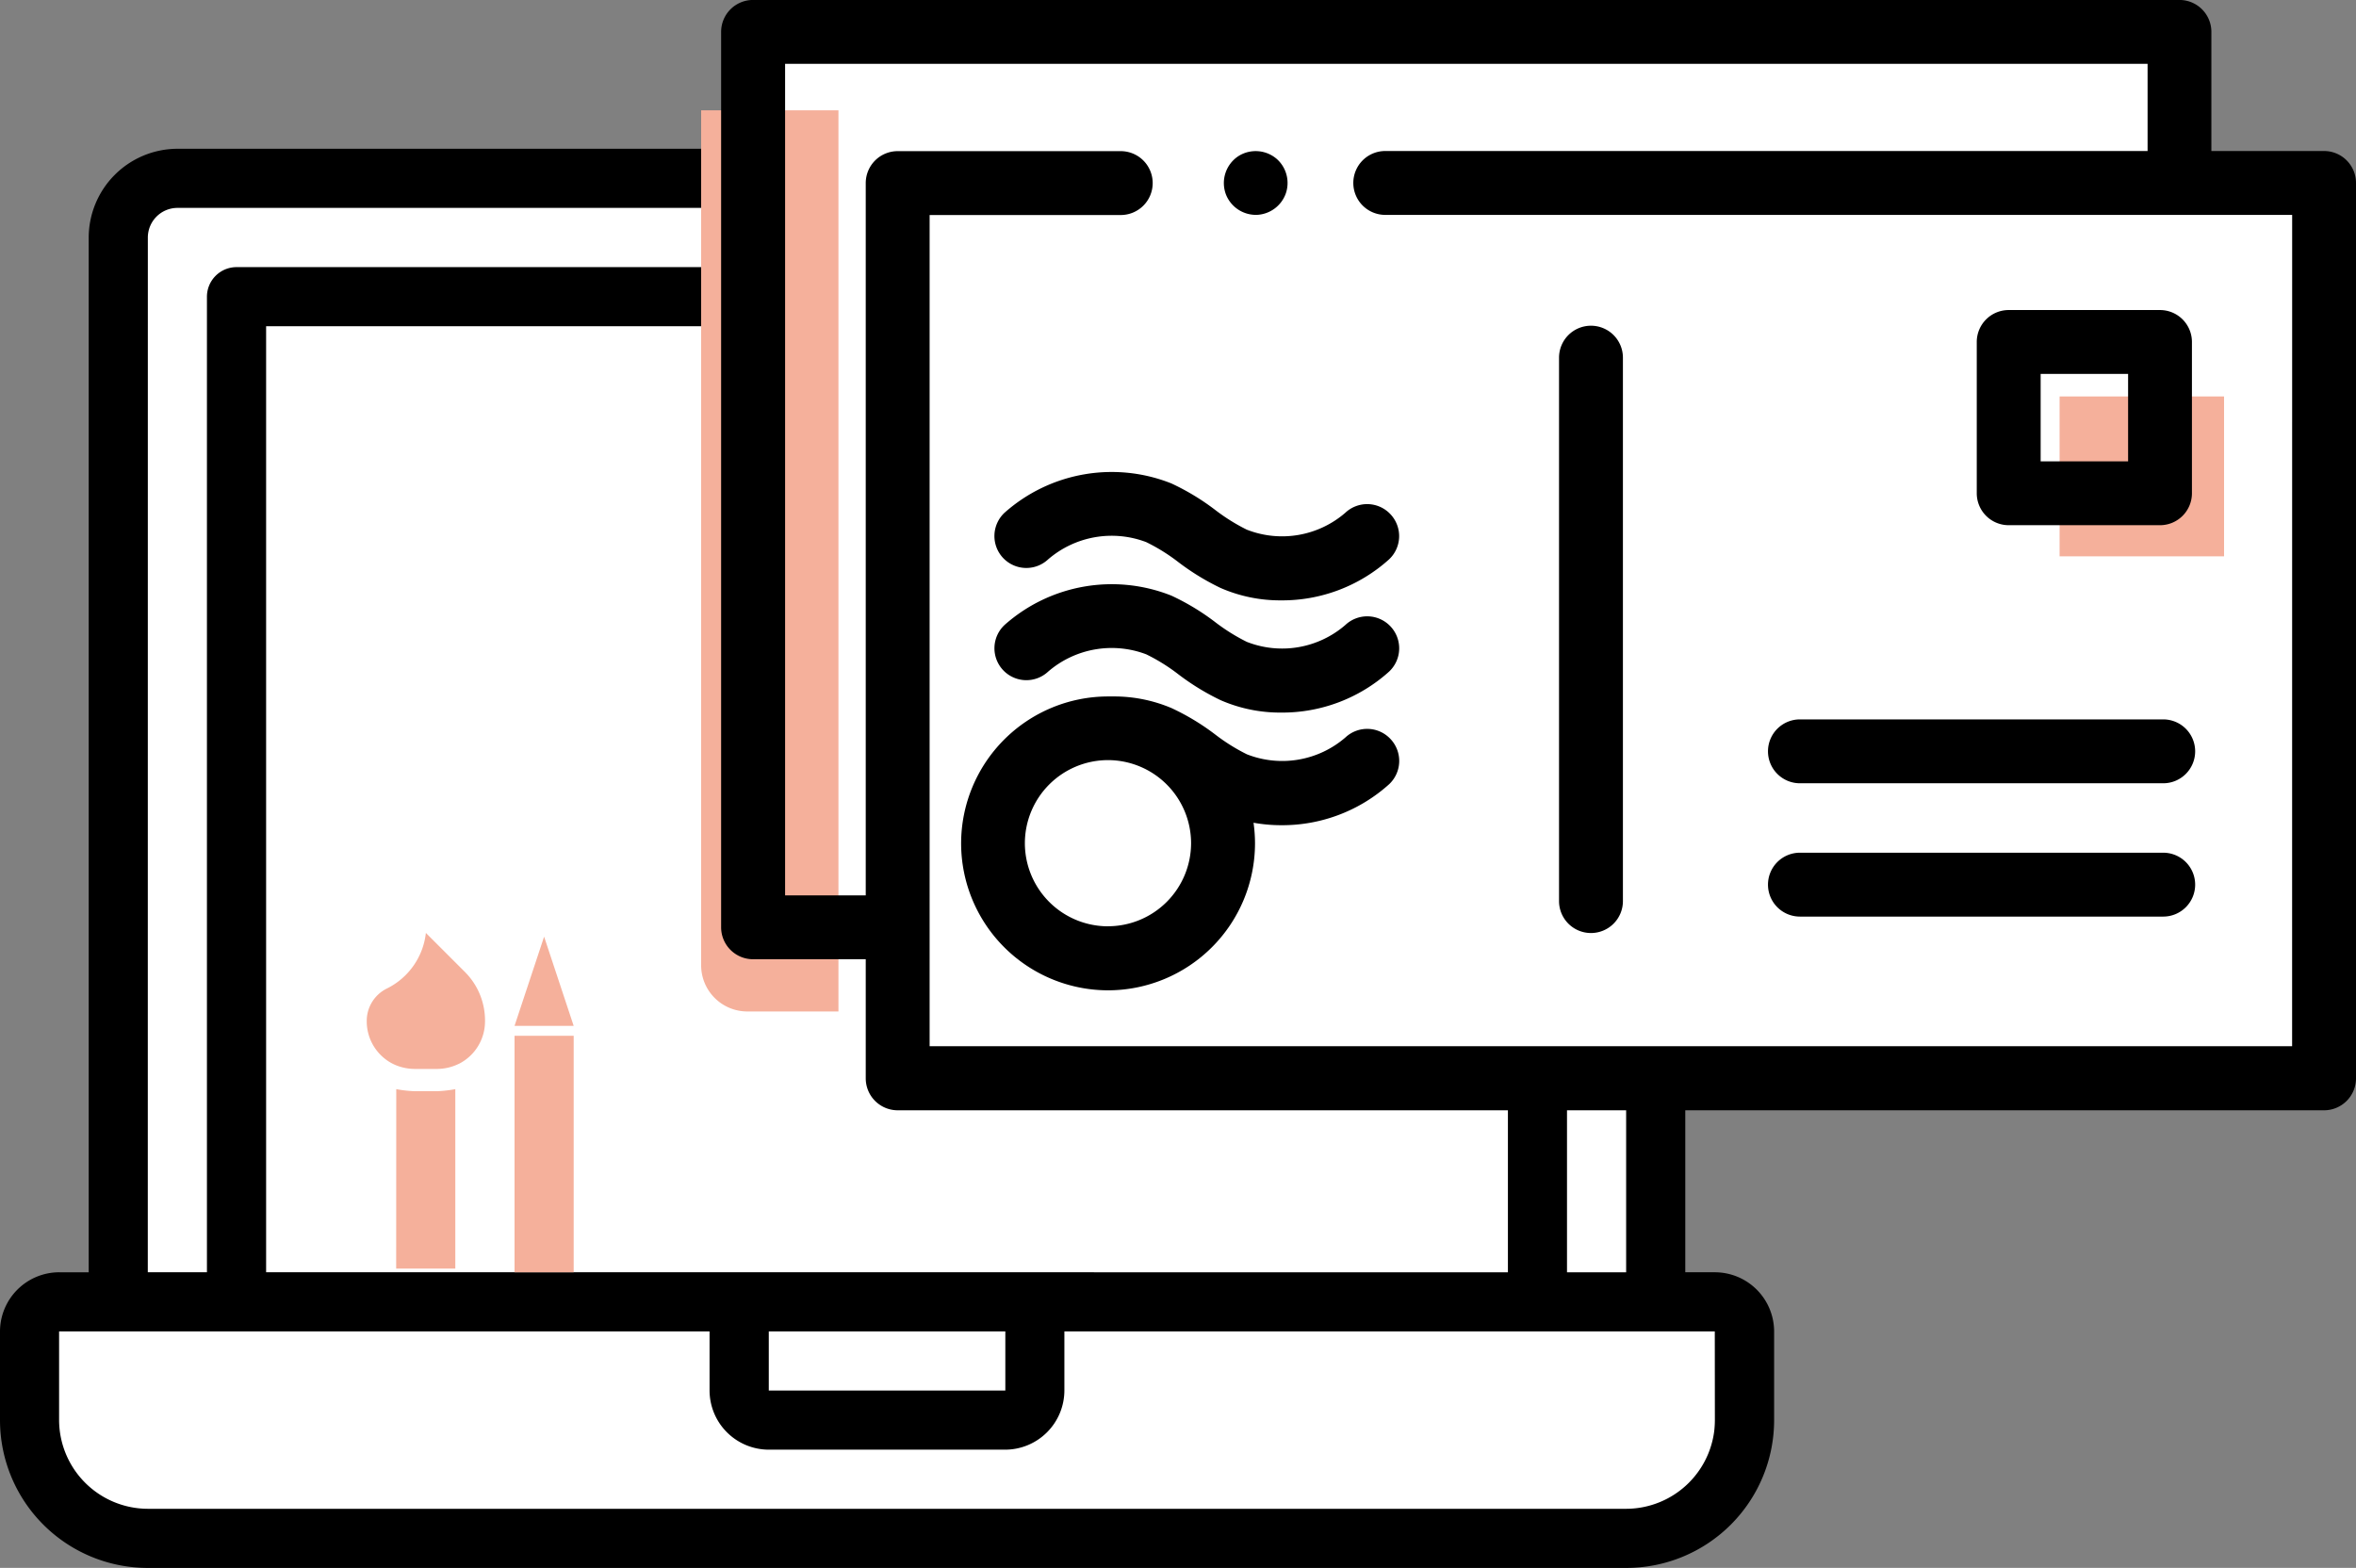 <svg xmlns="http://www.w3.org/2000/svg" width="52.588" height="35" viewBox="0 0 52.588 35">
  <rect x="0" y="0" width="52.588" height="35" fill="#808080" stroke="none"/>
  <g id="グループ_118" data-name="グループ 118" transform="translate(1595.803 -424)">
    <g id="グループ_116" data-name="グループ 116" transform="translate(-1595.803 427.323)">
      <g id="グループ_115" data-name="グループ 115" transform="translate(1.13 1.006)">
        <rect id="長方形_44" data-name="長方形 44" width="34.169" height="24.732" transform="translate(1.666)" fill="#fff"/>
        <path id="パス_105" data-name="パス 105" d="M-1546.26,776.276H-1582.1v4.95h37.147v-4.95Z" transform="translate(1582.103 -751.544)" fill="#fff"/>
      </g>
      <g id="Coding-Programming-Monitor-Software-Computer" transform="translate(0 0)">
        <path id="パス_106" data-name="パス 106" d="M-1557.526,489.354h-.66v-23.1a1.986,1.986,0,0,0-1.98-1.98h-31.677a1.986,1.986,0,0,0-1.98,1.98v23.1h-.66a1.324,1.324,0,0,0-1.32,1.32v1.98a3.3,3.3,0,0,0,3.3,3.3h33a3.3,3.3,0,0,0,3.3-3.3v-1.98A1.324,1.324,0,0,0-1557.526,489.354Zm-34.977-23.1a.662.662,0,0,1,.66-.66h31.677a.662.662,0,0,1,.66.66v23.1h-1.32V467.576a.662.662,0,0,0-.66-.66h-29.038a.662.662,0,0,0-.66.66v21.778h-1.32Zm2.64,23.1V468.236h27.718v21.118Zm16.5,1.32v1.32h-5.28v-1.32Zm15.839,1.98a1.986,1.986,0,0,1-1.98,1.98h-33a1.986,1.986,0,0,1-1.98-1.98v-1.98h14.519v1.32a1.324,1.324,0,0,0,1.32,1.32h5.28a1.324,1.324,0,0,0,1.32-1.32v-1.32h14.519Z" transform="translate(1595.803 -464.276)"/>
      </g>
    </g>
    <g id="グループ_117" data-name="グループ 117" transform="translate(-1587.615 444.828)">
      <path id="パス_107" data-name="パス 107" d="M-1494.5,679.4a1.121,1.121,0,0,1-.482.112h-.5a1.122,1.122,0,0,1-.482-.112,1.063,1.063,0,0,1-.587-.957.805.805,0,0,1,.449-.726,1.578,1.578,0,0,0,.871-1.241l.878.878a1.531,1.531,0,0,1,.442,1.089,1.063,1.063,0,0,1-.587.957Zm-1.392.563a2.775,2.775,0,0,0,.409.046h.5a2.777,2.777,0,0,0,.409-.046v4.006h-1.32Zm2.64-1.191h1.32v5.28h-1.32Zm0-.222.66-1.991.66,1.991Z" transform="translate(1496.549 -676.478)" fill="#f5b09b"/>
    </g>
    <rect id="長方形_45" data-name="長方形 45" width="31.434" height="19.758" transform="translate(-1578.953 424.703)" fill="#fff"/>
    <rect id="長方形_46" data-name="長方形 46" width="31.434" height="19.758" transform="translate(-1575.296 428.171)" fill="#fff"/>
    <path id="パス_108" data-name="パス 108" d="M-1250.063,541.874" transform="translate(-317.219 -108.15)" fill="#f5b09b"/>
    <rect id="長方形_47" data-name="長方形 47" width="3.671" height="3.569" transform="translate(-1549.831 432.85)" fill="#f5b09b"/>
    <path id="パス_109" data-name="パス 109" d="M-1403.023,453.9v20.116h-2.034a1.031,1.031,0,0,1-1.031-1.031V453.9Z" transform="translate(-174.065 -27.437)" fill="#f5b09b"/>
    <path id="パス_110" data-name="パス 110" d="M-1173.253,525.7a.713.713,0,0,0,.713-.713V512.856a.713.713,0,0,0-.713-.713.713.713,0,0,0-.713.713v12.132A.713.713,0,0,0-1173.253,525.7Z" transform="translate(-387.038 -80.872)"/>
    <path id="パス_111" data-name="パス 111" d="M-1116.718,620.11h8.109a.713.713,0,0,0,.713-.713.713.713,0,0,0-.713-.713h-8.109a.713.713,0,0,0-.713.713A.713.713,0,0,0-1116.718,620.11Z" transform="translate(-438.909 -178.625)"/>
    <path id="パス_112" data-name="パス 112" d="M-1116.718,656.18h8.109a.713.713,0,0,0,.713-.713.713.713,0,0,0-.713-.713h-8.109a.713.713,0,0,0-.713.713A.713.713,0,0,0-1116.718,656.18Z" transform="translate(-438.909 -211.719)"/>
    <path id="パス_113" data-name="パス 113" d="M-1264.608,465.873a.719.719,0,0,0,.692.44.72.72,0,0,0,.636-.471.717.717,0,0,0-.2-.777.72.72,0,0,0-.846-.069A.719.719,0,0,0-1264.608,465.873Z" transform="translate(-303.825 -37.517)"/>
    <path id="パス_114" data-name="パス 114" d="M-1327.194,613.325a2.157,2.157,0,0,1-2.2.376,4.252,4.252,0,0,1-.7-.437,5.26,5.26,0,0,0-.981-.594,3.284,3.284,0,0,0-1.243-.26c-.058,0-.115,0-.174,0a3.284,3.284,0,0,0-3.28,3.28,3.284,3.284,0,0,0,3.28,3.28,3.284,3.284,0,0,0,3.28-3.28,3.342,3.342,0,0,0-.033-.461,3.5,3.5,0,0,0,.616.055,3.563,3.563,0,0,0,2.411-.915.713.713,0,0,0,.032-1.007A.712.712,0,0,0-1327.194,613.325Zm-5.3,4.216a1.857,1.857,0,0,1-1.855-1.855,1.857,1.857,0,0,1,1.855-1.855,1.857,1.857,0,0,1,1.855,1.855A1.857,1.857,0,0,1-1332.494,617.54Z" transform="translate(-238.578 -172.863)"/>
    <path id="パス_115" data-name="パス 115" d="M-1318.9,582.966a2.157,2.157,0,0,1-2.2.376,4.276,4.276,0,0,1-.7-.437,5.264,5.264,0,0,0-.981-.594,3.6,3.6,0,0,0-3.725.654.712.712,0,0,0-.034,1.007.713.713,0,0,0,1.007.034,2.172,2.172,0,0,1,2.188-.386,4.146,4.146,0,0,1,.716.445,5.392,5.392,0,0,0,.945.579,3.318,3.318,0,0,0,1.35.277,3.564,3.564,0,0,0,2.411-.915.713.713,0,0,0,.032-1.008A.713.713,0,0,0-1318.9,582.966Z" transform="translate(-246.874 -145.014)"/>
    <path id="パス_116" data-name="パス 116" d="M-1318.9,552.588a2.157,2.157,0,0,1-2.2.376,4.261,4.261,0,0,1-.7-.437,5.264,5.264,0,0,0-.981-.594,3.6,3.6,0,0,0-3.725.654.713.713,0,0,0-.034,1.007.713.713,0,0,0,1.007.034,2.172,2.172,0,0,1,2.188-.386,4.123,4.123,0,0,1,.716.445,5.422,5.422,0,0,0,.945.579,3.319,3.319,0,0,0,1.35.277,3.564,3.564,0,0,0,2.411-.915.712.712,0,0,0,.032-1.007A.712.712,0,0,0-1318.9,552.588Z" transform="translate(-246.875 -117.141)"/>
    <path id="パス_117" data-name="パス 117" d="M-1060.224,512.7h3.377a.713.713,0,0,0,.713-.713V508.61a.713.713,0,0,0-.713-.713h-3.377a.713.713,0,0,0-.713.713v3.377A.713.713,0,0,0-1060.224,512.7Zm.713-3.377h1.952v1.952h-1.952Z" transform="translate(-490.743 -76.976)"/>
    <path id="パス_118" data-name="パス 118" d="M-1364.89,427.371h-2.515v-2.659a.713.713,0,0,0-.713-.713h-31.838a.713.713,0,0,0-.713.713V444.7a.713.713,0,0,0,.713.713h2.515v2.659a.713.713,0,0,0,.713.713h31.838a.713.713,0,0,0,.713-.713V428.084A.713.713,0,0,0-1364.89,427.371Zm-.713,19.983h-30.412V428.8h4.266a.713.713,0,0,0,.713-.713.713.713,0,0,0-.713-.713h-4.979a.713.713,0,0,0-.713.713v15.9h-1.8V425.425h30.412v1.946h-17.016a.713.713,0,0,0-.713.713.713.713,0,0,0,.713.713h20.243Z" transform="translate(-179.038)"/>
  </g>
</svg>
